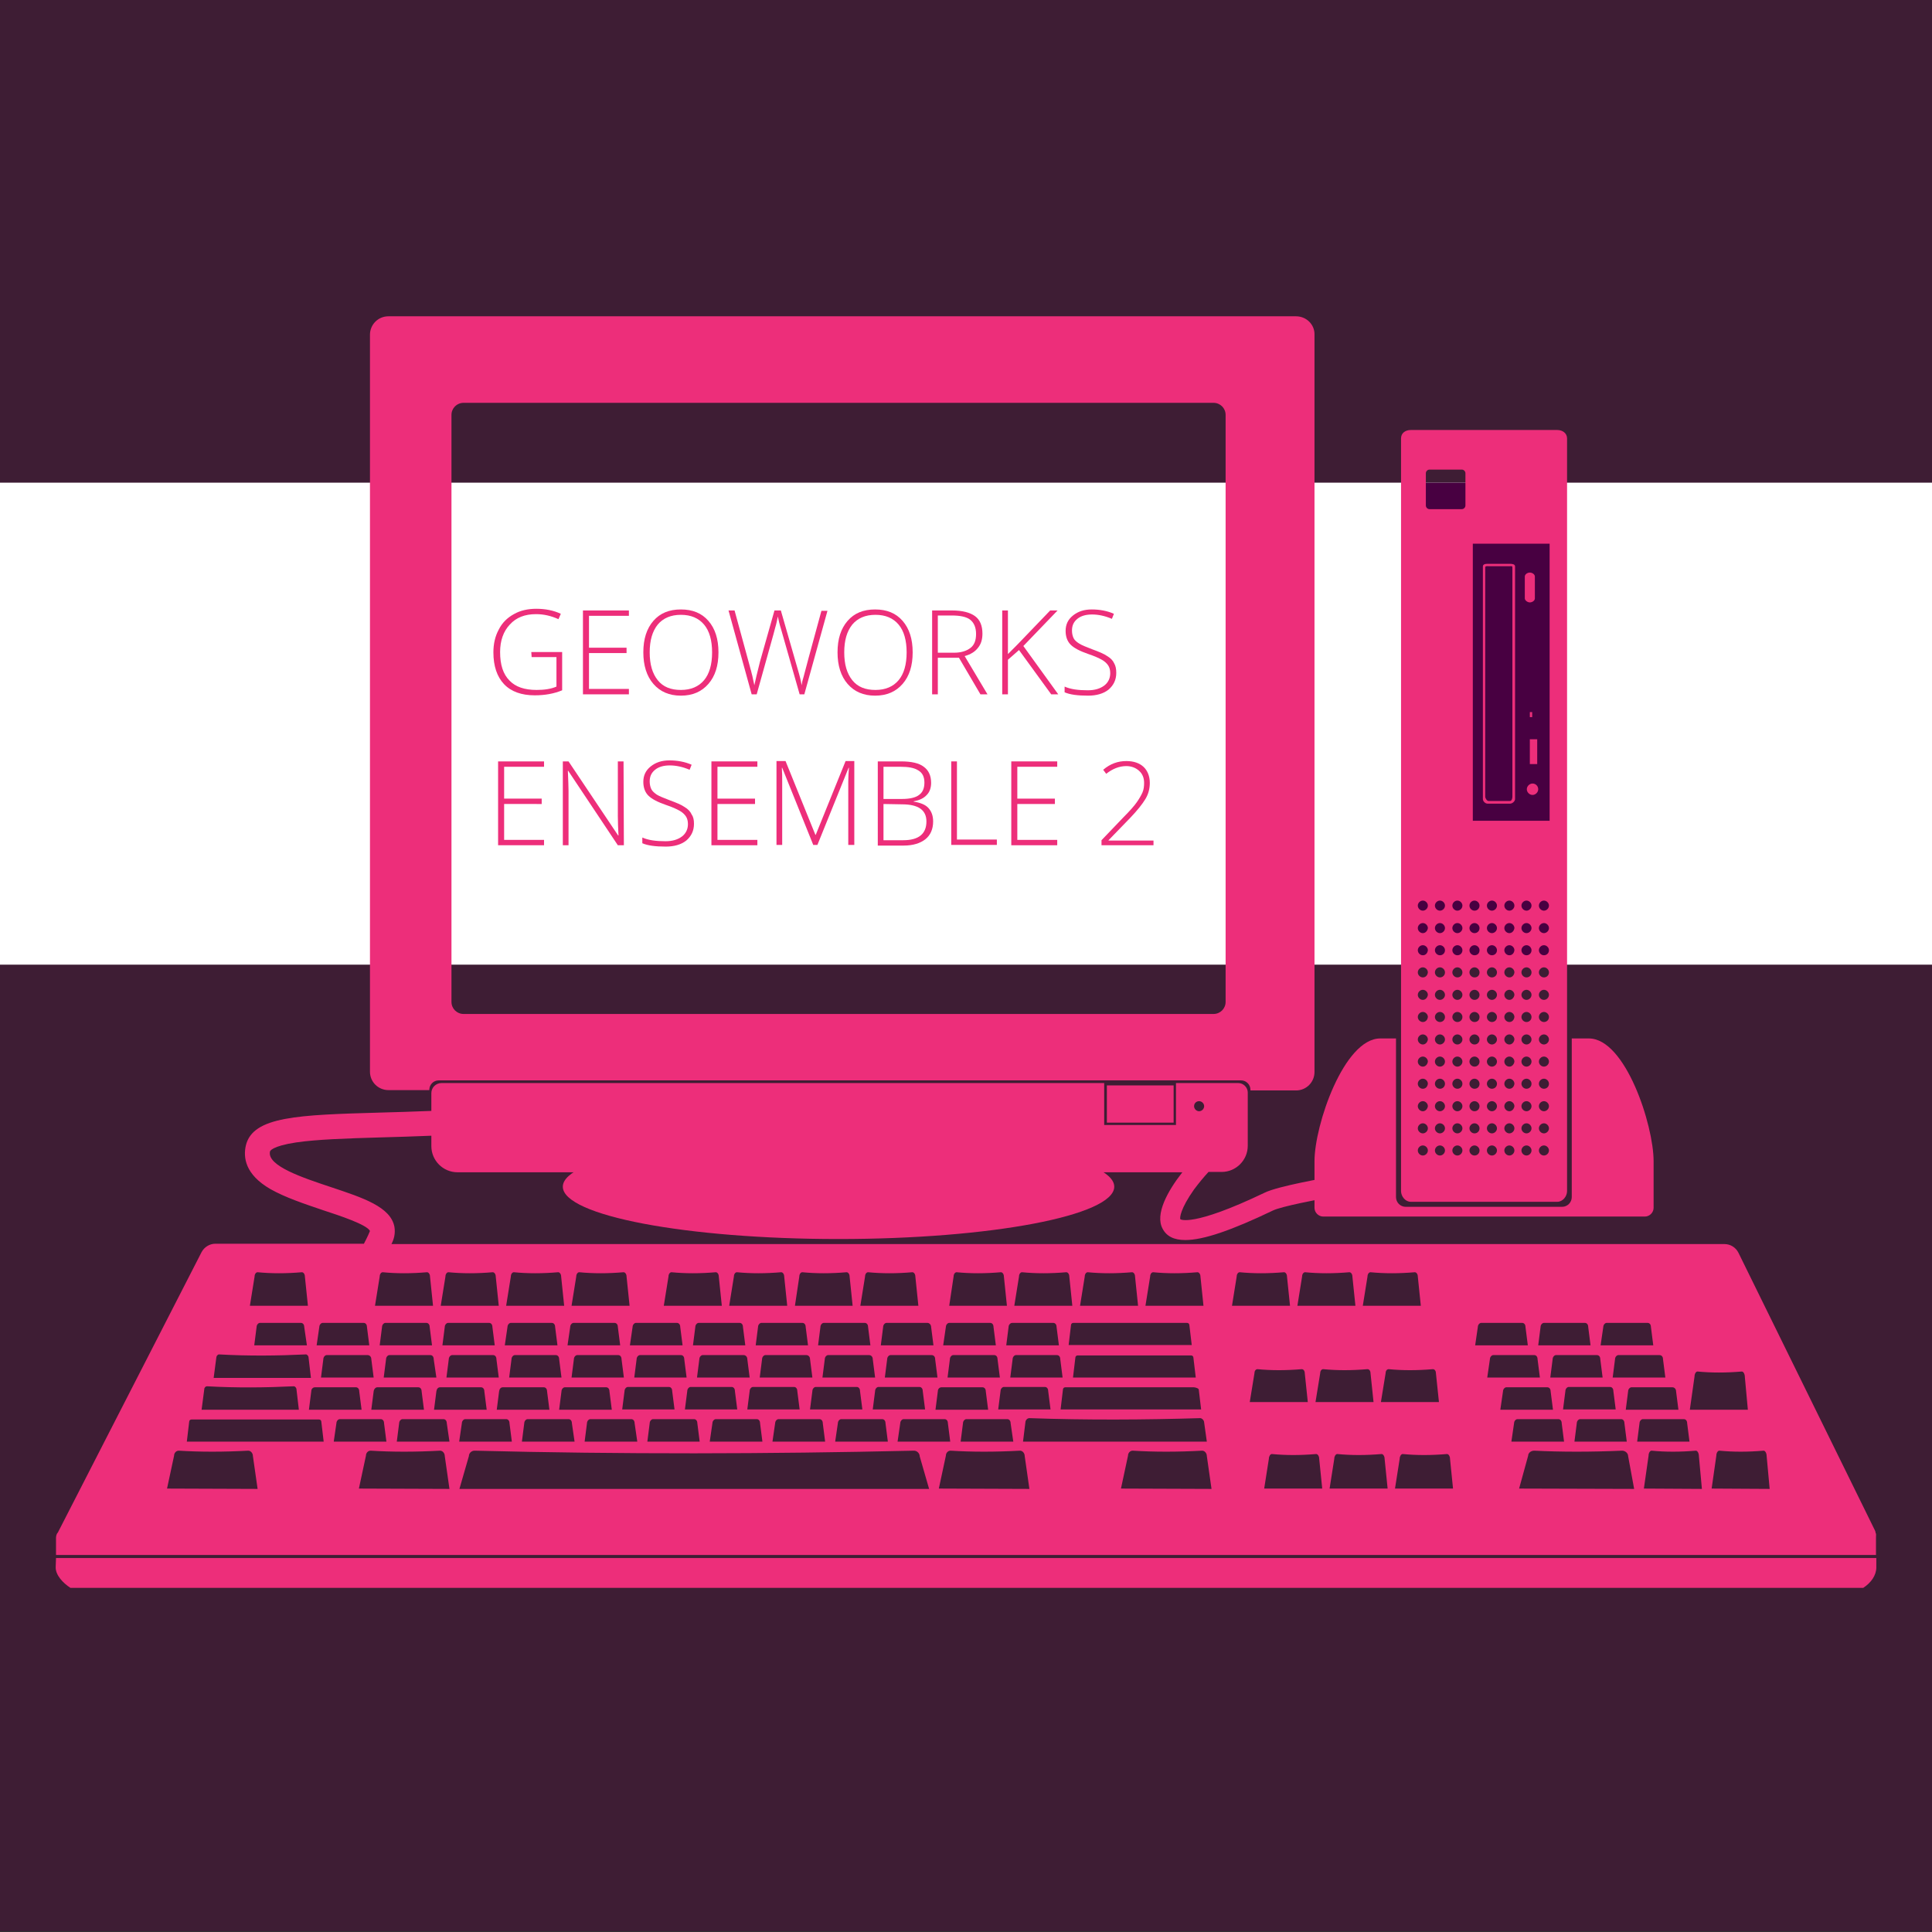 <?xml version="1.0" encoding="utf-8"?>
<!-- Generator: Adobe Illustrator 18.1.0, SVG Export Plug-In . SVG Version: 6.00 Build 0)  -->
<!DOCTYPE svg PUBLIC "-//W3C//DTD SVG 1.1//EN" "http://www.w3.org/Graphics/SVG/1.1/DTD/svg11.dtd">
<svg version="1.1" id="Warstwa_1" xmlns="http://www.w3.org/2000/svg" xmlns:xlink="http://www.w3.org/1999/xlink" x="0px" y="0px"
	 width="576px" height="576px" viewBox="-95 97 576 576" enable-background="new -95 97 576 576" xml:space="preserve">
<rect x="-95" y="97" width="576" height="576" fill="#333333" stroke="none"/>
<rect x="-95" y="97" fill="#3E1D34" width="576" height="575.8"/>
<rect x="-95" y="240.9" fill="#FFFFFF" width="576" height="143.7"/>
<path fill="#ED2E7A" d="M63.4,291.4h9.2v11.4c-2.4,1-5.1,1.5-8.2,1.5c-3.9,0-7-1.1-9.1-3.3c-2.1-2.2-3.2-5.4-3.2-9.5
	c0-2.5,0.5-4.8,1.6-6.8c1-2,2.5-3.5,4.5-4.6c1.9-1.1,4.2-1.6,6.7-1.6c2.7,0,5.2,0.5,7.3,1.5l-0.7,1.6c-2.2-1-4.4-1.5-6.7-1.5
	c-3.3,0-5.9,1-7.8,3.1c-1.9,2-2.9,4.8-2.9,8.2c0,3.8,0.9,6.6,2.8,8.5c1.8,1.9,4.5,2.8,8.1,2.8c2.3,0,4.3-0.3,5.9-1v-8.8h-7.4
	L63.4,291.4L63.4,291.4z"/>
<path fill="#ED2E7A" d="M92.5,304H78.8v-25h13.7v1.6H80.6v9.5h11.2v1.6H80.6v10.7h11.9V304z"/>
<path fill="#ED2E7A" d="M119.2,291.5c0,4-1,7.1-3,9.4s-4.7,3.5-8.2,3.5s-6.2-1.2-8.2-3.5s-3-5.5-3-9.4c0-4,1-7.1,3-9.4
	s4.7-3.4,8.2-3.4s6.2,1.1,8.2,3.4S119.2,287.5,119.2,291.5z M98.7,291.5c0,3.6,0.8,6.3,2.4,8.3s3.9,2.9,6.9,2.9s5.3-1,6.9-2.9
	s2.4-4.7,2.4-8.3c0-3.6-0.8-6.4-2.4-8.3c-1.6-1.9-3.9-2.9-6.9-2.9s-5.3,1-6.9,2.9C99.5,285.2,98.7,287.9,98.7,291.5z"/>
<path fill="#ED2E7A" d="M144.8,304h-1.4l-5.5-19.3c-0.5-1.6-0.8-2.9-1-3.9c-0.2,1-0.4,2.1-0.8,3.4c-0.3,1.3-2.2,7.9-5.5,19.8h-1.5
	l-6.9-25h1.8l4.4,16.1c0.2,0.6,0.3,1.3,0.5,1.8c0.1,0.6,0.3,1.1,0.4,1.6c0.1,0.5,0.2,1,0.3,1.4c0.1,0.5,0.2,0.9,0.3,1.4
	c0.3-1.5,0.9-3.9,1.7-7.1l4.3-15.2h1.9l5,17.4c0.6,2,1,3.6,1.2,4.9c0.1-0.8,0.3-1.7,0.6-2.6c0.2-0.9,2-7.5,5.3-19.6h1.8L144.8,304z"
	/>
<path fill="#ED2E7A" d="M177.1,291.5c0,4-1,7.1-3,9.4s-4.7,3.5-8.2,3.5s-6.2-1.2-8.2-3.5s-3-5.5-3-9.4c0-4,1-7.1,3-9.4
	s4.7-3.4,8.2-3.4s6.2,1.1,8.2,3.4S177.1,287.5,177.1,291.5z M156.7,291.5c0,3.6,0.8,6.3,2.4,8.3c1.6,2,3.9,2.9,6.9,2.9
	s5.3-1,6.9-2.9c1.6-1.9,2.4-4.7,2.4-8.3c0-3.6-0.8-6.4-2.4-8.3c-1.6-1.9-3.9-2.9-6.9-2.9s-5.3,1-6.9,2.9
	C157.5,285.2,156.7,287.9,156.7,291.5z"/>
<path fill="#ED2E7A" d="M184.6,293.1V304h-1.7v-25h5.9c3.1,0,5.4,0.6,6.9,1.7s2.2,2.9,2.2,5.2c0,1.7-0.4,3.1-1.3,4.2
	c-0.9,1.2-2.2,2-4,2.5l6.8,11.4h-2.1l-6.4-10.9L184.6,293.1L184.6,293.1z M184.6,291.6h4.8c2.1,0,3.7-0.5,4.9-1.4s1.7-2.3,1.7-4.2
	c0-1.9-0.6-3.3-1.7-4.2c-1.1-0.9-3-1.3-5.6-1.3h-4.1L184.6,291.6L184.6,291.6z"/>
<path fill="#ED2E7A" d="M220.5,304h-2.1l-9.6-13.2l-3.3,2.9V304h-1.7v-25h1.7v13l2.8-2.8l9.8-10.2h2.2l-10.2,10.6L220.5,304z"/>
<path fill="#ED2E7A" d="M237.8,297.6c0,2.1-0.8,3.7-2.3,5c-1.5,1.2-3.6,1.8-6.1,1.8c-3.1,0-5.4-0.3-7-1v-1.7
	c1.8,0.8,4.1,1.1,6.9,1.1c2.1,0,3.7-0.5,4.9-1.4s1.8-2.2,1.8-3.7c0-0.9-0.2-1.7-0.6-2.3c-0.4-0.6-1-1.2-1.9-1.7s-2.2-1.1-4-1.7
	c-2.6-0.9-4.3-1.8-5.3-2.8s-1.5-2.4-1.5-4.1c0-1.9,0.7-3.4,2.2-4.6s3.3-1.8,5.6-1.8s4.6,0.4,6.6,1.3l-0.6,1.5
	c-2.1-0.9-4.1-1.3-5.9-1.3c-1.8,0-3.3,0.4-4.4,1.3s-1.6,2-1.6,3.5c0,0.9,0.2,1.7,0.5,2.3c0.3,0.6,0.9,1.1,1.7,1.6s2.1,1,3.9,1.7
	c1.9,0.7,3.4,1.3,4.4,2c1,0.6,1.7,1.3,2.1,2.2C237.6,295.5,237.8,296.4,237.8,297.6z"/>
<path fill="#ED2E7A" d="M67.2,349H53.5v-25h13.7v1.6H55.3v9.5h11.2v1.6H55.3v10.7h11.9V349z"/>
<path fill="#ED2E7A" d="M91,349h-1.8l-14.8-22.2h-0.1c0.1,2.6,0.2,4.6,0.2,6V349h-1.7v-25h1.7l14.8,22.1h0.1c-0.1-2.1-0.2-4-0.2-5.8
	V324h1.7L91,349L91,349z"/>
<path fill="#ED2E7A" d="M111.9,342.6c0,2.1-0.8,3.7-2.3,5c-1.5,1.2-3.6,1.8-6.1,1.8c-3.1,0-5.4-0.3-7-1v-1.7
	c1.8,0.8,4.1,1.1,6.9,1.1c2.1,0,3.7-0.5,4.9-1.4c1.2-0.9,1.8-2.2,1.8-3.7c0-0.9-0.2-1.7-0.6-2.3c-0.4-0.6-1-1.2-1.9-1.7
	s-2.2-1.1-4-1.7c-2.6-0.9-4.3-1.8-5.3-2.8s-1.5-2.4-1.5-4.1c0-1.9,0.7-3.4,2.2-4.6s3.3-1.8,5.6-1.8c2.3,0,4.6,0.4,6.6,1.3l-0.6,1.5
	c-2.1-0.9-4.1-1.3-5.9-1.3s-3.3,0.4-4.4,1.3s-1.6,2-1.6,3.5c0,0.9,0.2,1.7,0.5,2.3c0.3,0.6,0.9,1.1,1.6,1.6c0.8,0.5,2.1,1,3.9,1.7
	c1.9,0.7,3.4,1.3,4.4,2c1,0.6,1.7,1.3,2.1,2.2C111.7,340.5,111.9,341.4,111.9,342.6z"/>
<path fill="#ED2E7A" d="M130.8,349h-13.7v-25h13.7v1.6h-11.9v9.5h11.2v1.6h-11.2v10.7h11.9V349z"/>
<path fill="#ED2E7A" d="M147.5,349l-9.3-23.1h-0.1c0.1,1.4,0.1,2.9,0.1,4.3v18.7h-1.7v-25h2.7l8.9,22h0.1l8.9-22h2.6v25h-1.8V330
	c0-1.3,0.1-2.7,0.2-4.1H158l-9.3,23h-1.2V349z"/>
<path fill="#ED2E7A" d="M166.7,324h6.9c3.1,0,5.4,0.5,6.8,1.6c1.4,1,2.2,2.6,2.2,4.8c0,1.4-0.4,2.7-1.3,3.6c-0.9,1-2.2,1.6-3.9,1.9
	v0.1c2,0.3,3.5,0.9,4.4,1.9s1.4,2.3,1.4,4c0,2.3-0.8,4.1-2.3,5.3c-1.5,1.2-3.7,1.9-6.5,1.9h-7.7L166.7,324L166.7,324z M168.4,335.2
	h5.5c2.3,0,4.1-0.4,5.1-1.2c1.1-0.8,1.6-2,1.6-3.7s-0.6-2.9-1.8-3.6c-1.2-0.8-3-1.1-5.4-1.1h-5L168.4,335.2L168.4,335.2z
	 M168.4,336.7v10.8h5.9c4.6,0,6.9-1.9,6.9-5.6c0-3.4-2.4-5.1-7.3-5.1L168.4,336.7L168.4,336.7z"/>
<path fill="#ED2E7A" d="M188.6,349v-25h1.7v23.3h11.9v1.6h-13.6V349z"/>
<path fill="#ED2E7A" d="M220.2,349h-13.7v-25h13.7v1.6h-11.9v9.5h11.2v1.6h-11.2v10.7h11.9V349z"/>
<path fill="#ED2E7A" d="M249,349h-15.6v-1.5l6.6-6.9c1.9-1.9,3.2-3.4,3.9-4.4c0.7-1,1.3-2,1.7-2.9s0.5-1.9,0.5-2.9
	c0-1.5-0.5-2.7-1.5-3.6s-2.3-1.4-3.8-1.4c-2.1,0-4.1,0.8-6,2.3l-0.9-1.2c2.1-1.8,4.4-2.6,6.9-2.6c2.2,0,3.9,0.6,5.1,1.7
	c1.2,1.1,1.9,2.8,1.9,4.8c0,1.7-0.4,3.3-1.3,4.8s-2.4,3.4-4.6,5.7l-6.4,6.6v0.1h13.4v1.4H249z"/>
<rect x="326" y="240.9" fill="#480041" width="44" height="144"/>
<path fill="#ED2E7A" d="M270.4,395.7c0,2-1.6,3.6-3.6,3.6H43.2c-2,0-3.6-1.6-3.6-3.6v-175c0-2,1.6-3.6,3.6-3.6h223.6
	c2,0,3.6,1.6,3.6,3.6L270.4,395.7L270.4,395.7z M291.4,191.3H20.8c-3.1,0-5.5,2.5-5.5,5.5v219.7c0,3.1,2.5,5.5,5.5,5.5H33v-0.1
	c0-1.5,1.2-2.8,2.8-2.8H275c1.5,0,2.8,1.2,2.8,2.8v0.2h13.6c3.1,0,5.5-2.5,5.5-5.5V196.8C297,193.8,294.5,191.3,291.4,191.3"/>
<rect x="235" y="420.6" fill="#ED2E7A" width="19.9" height="11.1"/>
<path fill="#ED2E7A" d="M-78.4,564.3c0,2.3,2.1,4.6,4.4,6.1h534.5c2.3-1.5,3.9-3.7,3.9-6.1v-2.8H-78.3L-78.4,564.3L-78.4,564.3z"/>
<path fill="#ED2E7A" d="M237.2,450.8c0,8.6-36.8,15.6-82.2,15.6s-82.2-7-82.2-15.6s36.8-15.6,82.2-15.6S237.2,442.2,237.2,450.8"/>
<rect x="361.1" y="309.3" fill="#ED2E7A" width="0.7" height="1.5"/>
<rect x="361.1" y="317.4" fill="#ED2E7A" width="2.2" height="7.4"/>
<path fill="#ED2E7A" d="M361.9,330.6c-0.9,0-1.7,0.8-1.7,1.7s0.8,1.7,1.7,1.7s1.7-0.8,1.7-1.7S362.9,330.6,361.9,330.6"/>
<path fill="#ED2E7A" d="M361.1,276.6c0.7,0,1.5-0.5,1.5-1.2v-6.5c0-0.7-0.8-1.2-1.5-1.2c-0.7,0-1.5,0.5-1.5,1.2v6.5
	C359.6,276,360.4,276.6,361.1,276.6"/>
<path fill="#ED2E7A" d="M347.8,266.2c0-0.5,0.5-0.4,1-0.4h6.4c0.5,0,0.7-0.1,0.7,0.4v68.3c0,0.5-0.2,1.3-0.7,1.3h-6.4
	c-0.5,0-1-0.8-1-1.3V266.2z M348.5,336.6h6.7c0.7,0,1.5-0.7,1.5-1.4v-69.3c0-0.7-0.8-0.8-1.5-0.8h-6.7c-0.7,0-1.4,0.1-1.4,0.8v69.3
	C347.1,335.9,347.8,336.6,348.5,336.6"/>
<path fill="#ED2E7A" d="M378.7,406.6h-5.1v47.3c0,1.6-1.3,2.9-2.9,2.9h-46.6c-1.6,0-2.9-1.3-2.9-2.9v-47.3h-4.7
	c-10.8,0-19.6,25.8-19.6,36.6v13.9c0,1.4,1.2,2.6,2.6,2.6h95.9c1.4,0,2.6-1.2,2.6-2.6v-13.9C398,432.4,389.6,406.6,378.7,406.6"/>
<path fill="#ED2E7A" d="M367,341.7h-22.9v-82.6H367V341.7z M365.3,368.5c-0.8,0-1.5-0.7-1.5-1.5s0.7-1.5,1.5-1.5
	c0.8,0,1.5,0.7,1.5,1.5S366.1,368.5,365.3,368.5 M365.3,375.2c-0.8,0-1.5-0.7-1.5-1.5s0.7-1.5,1.5-1.5c0.8,0,1.5,0.7,1.5,1.5
	C366.8,374.5,366.1,375.2,365.3,375.2 M365.3,381.8c-0.8,0-1.5-0.7-1.5-1.5s0.7-1.5,1.5-1.5c0.8,0,1.5,0.7,1.5,1.5
	C366.8,381.2,366.1,381.8,365.3,381.8 M365.3,388.4c-0.8,0-1.5-0.7-1.5-1.5s0.7-1.5,1.5-1.5c0.8,0,1.5,0.7,1.5,1.5
	C366.8,387.8,366.1,388.4,365.3,388.4 M365.3,395.1c-0.8,0-1.5-0.7-1.5-1.5s0.7-1.5,1.5-1.5c0.8,0,1.5,0.7,1.5,1.5
	S366.1,395.1,365.3,395.1 M365.3,401.7c-0.8,0-1.5-0.7-1.5-1.5s0.7-1.5,1.5-1.5c0.8,0,1.5,0.7,1.5,1.5
	C366.8,401.1,366.1,401.7,365.3,401.7 M365.3,408.4c-0.8,0-1.5-0.7-1.5-1.5s0.7-1.5,1.5-1.5c0.8,0,1.5,0.7,1.5,1.5
	S366.1,408.4,365.3,408.4 M365.3,415c-0.8,0-1.5-0.7-1.5-1.5s0.7-1.5,1.5-1.5c0.8,0,1.5,0.7,1.5,1.5S366.1,415,365.3,415
	 M365.3,421.6c-0.8,0-1.5-0.7-1.5-1.5s0.7-1.5,1.5-1.5c0.8,0,1.5,0.7,1.5,1.5C366.8,421,366.1,421.6,365.3,421.6 M365.3,428.3
	c-0.8,0-1.5-0.7-1.5-1.5s0.7-1.5,1.5-1.5c0.8,0,1.5,0.7,1.5,1.5C366.8,427.6,366.1,428.3,365.3,428.3 M365.3,434.9
	c-0.8,0-1.5-0.7-1.5-1.5s0.7-1.5,1.5-1.5c0.8,0,1.5,0.7,1.5,1.5S366.1,434.9,365.3,434.9 M365.3,441.5c-0.8,0-1.5-0.7-1.5-1.5
	s0.7-1.5,1.5-1.5c0.8,0,1.5,0.7,1.5,1.5S366.1,441.5,365.3,441.5 M360.1,368.5c-0.8,0-1.5-0.7-1.5-1.5s0.7-1.5,1.5-1.5
	c0.8,0,1.5,0.7,1.5,1.5S360.9,368.5,360.1,368.5 M360.1,375.2c-0.8,0-1.5-0.7-1.5-1.5s0.7-1.5,1.5-1.5c0.8,0,1.5,0.7,1.5,1.5
	C361.6,374.5,360.9,375.2,360.1,375.2 M360.1,381.8c-0.8,0-1.5-0.7-1.5-1.5s0.7-1.5,1.5-1.5c0.8,0,1.5,0.7,1.5,1.5
	C361.6,381.2,360.9,381.8,360.1,381.8 M360.1,388.4c-0.8,0-1.5-0.7-1.5-1.5s0.7-1.5,1.5-1.5c0.8,0,1.5,0.7,1.5,1.5
	C361.6,387.8,360.9,388.4,360.1,388.4 M360.1,395.1c-0.8,0-1.5-0.7-1.5-1.5s0.7-1.5,1.5-1.5c0.8,0,1.5,0.7,1.5,1.5
	S360.9,395.1,360.1,395.1 M360.1,401.7c-0.8,0-1.5-0.7-1.5-1.5s0.7-1.5,1.5-1.5c0.8,0,1.5,0.7,1.5,1.5
	C361.6,401.1,360.9,401.7,360.1,401.7 M360.1,408.4c-0.8,0-1.5-0.7-1.5-1.5s0.7-1.5,1.5-1.5c0.8,0,1.5,0.7,1.5,1.5
	S360.9,408.4,360.1,408.4 M360.1,415c-0.8,0-1.5-0.7-1.5-1.5s0.7-1.5,1.5-1.5c0.8,0,1.5,0.7,1.5,1.5S360.9,415,360.1,415
	 M360.1,421.6c-0.8,0-1.5-0.7-1.5-1.5s0.7-1.5,1.5-1.5c0.8,0,1.5,0.7,1.5,1.5C361.6,421,360.9,421.6,360.1,421.6 M360.1,428.3
	c-0.8,0-1.5-0.7-1.5-1.5s0.7-1.5,1.5-1.5c0.8,0,1.5,0.7,1.5,1.5C361.6,427.6,360.9,428.3,360.1,428.3 M360.1,434.9
	c-0.8,0-1.5-0.7-1.5-1.5s0.7-1.5,1.5-1.5c0.8,0,1.5,0.7,1.5,1.5S360.9,434.9,360.1,434.9 M360.1,441.5c-0.8,0-1.5-0.7-1.5-1.5
	s0.7-1.5,1.5-1.5c0.8,0,1.5,0.7,1.5,1.5S360.9,441.5,360.1,441.5 M355,368.5c-0.8,0-1.5-0.7-1.5-1.5s0.7-1.5,1.5-1.5
	s1.5,0.7,1.5,1.5S355.8,368.5,355,368.5 M355,375.2c-0.8,0-1.5-0.7-1.5-1.5s0.7-1.5,1.5-1.5s1.5,0.7,1.5,1.5
	C356.4,374.5,355.8,375.2,355,375.2 M355,381.8c-0.8,0-1.5-0.7-1.5-1.5s0.7-1.5,1.5-1.5s1.5,0.7,1.5,1.5
	C356.4,381.2,355.8,381.8,355,381.8 M355,388.4c-0.8,0-1.5-0.7-1.5-1.5s0.7-1.5,1.5-1.5s1.5,0.7,1.5,1.5
	C356.4,387.8,355.8,388.4,355,388.4 M355,395.1c-0.8,0-1.5-0.7-1.5-1.5s0.7-1.5,1.5-1.5s1.5,0.7,1.5,1.5
	C356.4,394.4,355.8,395.1,355,395.1 M355,401.7c-0.8,0-1.5-0.7-1.5-1.5s0.7-1.5,1.5-1.5s1.5,0.7,1.5,1.5
	C356.4,401.1,355.8,401.7,355,401.7 M355,408.4c-0.8,0-1.5-0.7-1.5-1.5s0.7-1.5,1.5-1.5s1.5,0.7,1.5,1.5
	C356.4,407.7,355.8,408.4,355,408.4 M355,415c-0.8,0-1.5-0.7-1.5-1.5s0.7-1.5,1.5-1.5s1.5,0.7,1.5,1.5
	C356.4,414.3,355.8,415,355,415 M355,421.6c-0.8,0-1.5-0.7-1.5-1.5s0.7-1.5,1.5-1.5s1.5,0.7,1.5,1.5
	C356.4,421,355.8,421.6,355,421.6 M355,428.3c-0.8,0-1.5-0.7-1.5-1.5s0.7-1.5,1.5-1.5s1.5,0.7,1.5,1.5
	C356.4,427.6,355.8,428.3,355,428.3 M355,434.9c-0.8,0-1.5-0.7-1.5-1.5s0.7-1.5,1.5-1.5s1.5,0.7,1.5,1.5S355.8,434.9,355,434.9
	 M355,441.5c-0.8,0-1.5-0.7-1.5-1.5s0.7-1.5,1.5-1.5s1.5,0.7,1.5,1.5S355.8,441.5,355,441.5 M349.8,368.5c-0.8,0-1.5-0.7-1.5-1.5
	s0.7-1.5,1.5-1.5c0.8,0,1.5,0.7,1.5,1.5S350.6,368.5,349.8,368.5 M349.8,375.2c-0.8,0-1.5-0.7-1.5-1.5s0.7-1.5,1.5-1.5
	c0.8,0,1.5,0.7,1.5,1.5C351.3,374.5,350.6,375.2,349.8,375.2 M349.8,381.8c-0.8,0-1.5-0.7-1.5-1.5s0.7-1.5,1.5-1.5
	c0.8,0,1.5,0.7,1.5,1.5C351.3,381.2,350.6,381.8,349.8,381.8 M349.8,388.4c-0.8,0-1.5-0.7-1.5-1.5s0.7-1.5,1.5-1.5
	c0.8,0,1.5,0.7,1.5,1.5C351.3,387.8,350.6,388.4,349.8,388.4 M349.8,395.1c-0.8,0-1.5-0.7-1.5-1.5s0.7-1.5,1.5-1.5
	c0.8,0,1.5,0.7,1.5,1.5S350.6,395.1,349.8,395.1 M349.8,401.7c-0.8,0-1.5-0.7-1.5-1.5s0.7-1.5,1.5-1.5c0.8,0,1.5,0.7,1.5,1.5
	C351.3,401.1,350.6,401.7,349.8,401.7 M349.8,408.4c-0.8,0-1.5-0.7-1.5-1.5s0.7-1.5,1.5-1.5c0.8,0,1.5,0.7,1.5,1.5
	S350.6,408.4,349.8,408.4 M349.8,415c-0.8,0-1.5-0.7-1.5-1.5s0.7-1.5,1.5-1.5c0.8,0,1.5,0.7,1.5,1.5S350.6,415,349.8,415
	 M349.8,421.6c-0.8,0-1.5-0.7-1.5-1.5s0.7-1.5,1.5-1.5c0.8,0,1.5,0.7,1.5,1.5C351.3,421,350.6,421.6,349.8,421.6 M349.8,428.3
	c-0.8,0-1.5-0.7-1.5-1.5s0.7-1.5,1.5-1.5c0.8,0,1.5,0.7,1.5,1.5C351.3,427.6,350.6,428.3,349.8,428.3 M349.8,434.9
	c-0.8,0-1.5-0.7-1.5-1.5s0.7-1.5,1.5-1.5c0.8,0,1.5,0.7,1.5,1.5S350.6,434.9,349.8,434.9 M349.8,441.5c-0.8,0-1.5-0.7-1.5-1.5
	s0.7-1.5,1.5-1.5c0.8,0,1.5,0.7,1.5,1.5S350.6,441.5,349.8,441.5 M344.6,368.5c-0.8,0-1.5-0.7-1.5-1.5s0.7-1.5,1.5-1.5
	c0.8,0,1.5,0.7,1.5,1.5S345.5,368.5,344.6,368.5 M344.6,375.2c-0.8,0-1.5-0.7-1.5-1.5s0.7-1.5,1.5-1.5c0.8,0,1.5,0.7,1.5,1.5
	C346.1,374.5,345.5,375.2,344.6,375.2 M344.6,381.8c-0.8,0-1.5-0.7-1.5-1.5s0.7-1.5,1.5-1.5c0.8,0,1.5,0.7,1.5,1.5
	C346.1,381.2,345.5,381.8,344.6,381.8 M344.6,388.4c-0.8,0-1.5-0.7-1.5-1.5s0.7-1.5,1.5-1.5c0.8,0,1.5,0.7,1.5,1.5
	C346.1,387.8,345.5,388.4,344.6,388.4 M344.6,395.1c-0.8,0-1.5-0.7-1.5-1.5s0.7-1.5,1.5-1.5c0.8,0,1.5,0.7,1.5,1.5
	S345.5,395.1,344.6,395.1 M344.6,401.7c-0.8,0-1.5-0.7-1.5-1.5s0.7-1.5,1.5-1.5c0.8,0,1.5,0.7,1.5,1.5
	C346.1,401.1,345.5,401.7,344.6,401.7 M344.6,408.4c-0.8,0-1.5-0.7-1.5-1.5s0.7-1.5,1.5-1.5c0.8,0,1.5,0.7,1.5,1.5
	S345.5,408.4,344.6,408.4 M344.6,415c-0.8,0-1.5-0.7-1.5-1.5s0.7-1.5,1.5-1.5c0.8,0,1.5,0.7,1.5,1.5S345.5,415,344.6,415
	 M344.6,421.6c-0.8,0-1.5-0.7-1.5-1.5s0.7-1.5,1.5-1.5c0.8,0,1.5,0.7,1.5,1.5C346.1,421,345.5,421.6,344.6,421.6 M344.6,428.3
	c-0.8,0-1.5-0.7-1.5-1.5s0.7-1.5,1.5-1.5c0.8,0,1.5,0.7,1.5,1.5C346.1,427.6,345.5,428.3,344.6,428.3 M344.6,434.9
	c-0.8,0-1.5-0.7-1.5-1.5s0.7-1.5,1.5-1.5c0.8,0,1.5,0.7,1.5,1.5S345.5,434.9,344.6,434.9 M344.6,441.5c-0.8,0-1.5-0.7-1.5-1.5
	s0.7-1.5,1.5-1.5c0.8,0,1.5,0.7,1.5,1.5S345.5,441.5,344.6,441.5 M341.9,247.7c0,0.6-0.5,1.1-1.1,1.1h-9.6c-0.6,0-1.1-0.5-1.1-1.1
	v-9.6c0-0.6,0.5-1.1,1.1-1.1h9.6c0.6,0,1.1,0.5,1.1,1.1C341.9,238.1,341.9,247.7,341.9,247.7z M339.5,368.5c-0.8,0-1.5-0.7-1.5-1.5
	s0.7-1.5,1.5-1.5s1.5,0.7,1.5,1.5S340.3,368.5,339.5,368.5 M339.5,375.2c-0.8,0-1.5-0.7-1.5-1.5s0.7-1.5,1.5-1.5s1.5,0.7,1.5,1.5
	C341,374.5,340.3,375.2,339.5,375.2 M339.5,381.8c-0.8,0-1.5-0.7-1.5-1.5s0.7-1.5,1.5-1.5s1.5,0.7,1.5,1.5
	C341,381.2,340.3,381.8,339.5,381.8 M339.5,388.4c-0.8,0-1.5-0.7-1.5-1.5s0.7-1.5,1.5-1.5s1.5,0.7,1.5,1.5
	C341,387.8,340.3,388.4,339.5,388.4 M339.5,395.1c-0.8,0-1.5-0.7-1.5-1.5s0.7-1.5,1.5-1.5s1.5,0.7,1.5,1.5S340.3,395.1,339.5,395.1
	 M339.5,401.7c-0.8,0-1.5-0.7-1.5-1.5s0.7-1.5,1.5-1.5s1.5,0.7,1.5,1.5C341,401.1,340.3,401.7,339.5,401.7 M339.5,408.4
	c-0.8,0-1.5-0.7-1.5-1.5s0.7-1.5,1.5-1.5s1.5,0.7,1.5,1.5S340.3,408.4,339.5,408.4 M339.5,415c-0.8,0-1.5-0.7-1.5-1.5
	s0.7-1.5,1.5-1.5s1.5,0.7,1.5,1.5S340.3,415,339.5,415 M339.5,421.6c-0.8,0-1.5-0.7-1.5-1.5s0.7-1.5,1.5-1.5s1.5,0.7,1.5,1.5
	C341,421,340.3,421.6,339.5,421.6 M339.5,428.3c-0.8,0-1.5-0.7-1.5-1.5s0.7-1.5,1.5-1.5s1.5,0.7,1.5,1.5
	C341,427.6,340.3,428.3,339.5,428.3 M339.5,434.9c-0.8,0-1.5-0.7-1.5-1.5s0.7-1.5,1.5-1.5s1.5,0.7,1.5,1.5S340.3,434.9,339.5,434.9
	 M339.5,441.5c-0.8,0-1.5-0.7-1.5-1.5s0.7-1.5,1.5-1.5s1.5,0.7,1.5,1.5S340.3,441.5,339.5,441.5 M334.3,368.5
	c-0.8,0-1.5-0.7-1.5-1.5s0.7-1.5,1.5-1.5c0.8,0,1.5,0.7,1.5,1.5S335.1,368.5,334.3,368.5 M334.3,375.2c-0.8,0-1.5-0.7-1.5-1.5
	s0.7-1.5,1.5-1.5c0.8,0,1.5,0.7,1.5,1.5C335.8,374.5,335.1,375.2,334.3,375.2 M334.3,381.8c-0.8,0-1.5-0.7-1.5-1.5s0.7-1.5,1.5-1.5
	c0.8,0,1.5,0.7,1.5,1.5C335.8,381.2,335.1,381.8,334.3,381.8 M334.3,388.4c-0.8,0-1.5-0.7-1.5-1.5s0.7-1.5,1.5-1.5
	c0.8,0,1.5,0.7,1.5,1.5C335.8,387.8,335.1,388.4,334.3,388.4 M334.3,395.1c-0.8,0-1.5-0.7-1.5-1.5s0.7-1.5,1.5-1.5
	c0.8,0,1.5,0.7,1.5,1.5S335.1,395.1,334.3,395.1 M334.3,401.7c-0.8,0-1.5-0.7-1.5-1.5s0.7-1.5,1.5-1.5c0.8,0,1.5,0.7,1.5,1.5
	C335.8,401.1,335.1,401.7,334.3,401.7 M334.3,408.4c-0.8,0-1.5-0.7-1.5-1.5s0.7-1.5,1.5-1.5c0.8,0,1.5,0.7,1.5,1.5
	S335.1,408.4,334.3,408.4 M334.3,415c-0.8,0-1.5-0.7-1.5-1.5s0.7-1.5,1.5-1.5c0.8,0,1.5,0.7,1.5,1.5S335.1,415,334.3,415
	 M334.3,421.6c-0.8,0-1.5-0.7-1.5-1.5s0.7-1.5,1.5-1.5c0.8,0,1.5,0.7,1.5,1.5C335.8,421,335.1,421.6,334.3,421.6 M334.3,428.3
	c-0.8,0-1.5-0.7-1.5-1.5s0.7-1.5,1.5-1.5c0.8,0,1.5,0.7,1.5,1.5C335.8,427.6,335.1,428.3,334.3,428.3 M334.3,434.9
	c-0.8,0-1.5-0.7-1.5-1.5s0.7-1.5,1.5-1.5c0.8,0,1.5,0.7,1.5,1.5S335.1,434.9,334.3,434.9 M334.3,441.5c-0.8,0-1.5-0.7-1.5-1.5
	s0.7-1.5,1.5-1.5c0.8,0,1.5,0.7,1.5,1.5S335.1,441.5,334.3,441.5 M329.2,368.5c-0.8,0-1.5-0.7-1.5-1.5s0.7-1.5,1.5-1.5
	c0.8,0,1.5,0.7,1.5,1.5S330,368.5,329.2,368.5 M329.2,375.2c-0.8,0-1.5-0.7-1.5-1.5s0.7-1.5,1.5-1.5c0.8,0,1.5,0.7,1.5,1.5
	C330.6,374.5,330,375.2,329.2,375.2 M329.2,381.8c-0.8,0-1.5-0.7-1.5-1.5s0.7-1.5,1.5-1.5c0.8,0,1.5,0.7,1.5,1.5
	C330.6,381.2,330,381.8,329.2,381.8 M329.2,388.4c-0.8,0-1.5-0.7-1.5-1.5s0.7-1.5,1.5-1.5c0.8,0,1.5,0.7,1.5,1.5
	C330.6,387.8,330,388.4,329.2,388.4 M329.2,395.1c-0.8,0-1.5-0.7-1.5-1.5s0.7-1.5,1.5-1.5c0.8,0,1.5,0.7,1.5,1.5
	C330.6,394.4,330,395.1,329.2,395.1 M329.2,401.7c-0.8,0-1.5-0.7-1.5-1.5s0.7-1.5,1.5-1.5c0.8,0,1.5,0.7,1.5,1.5
	C330.6,401.1,330,401.7,329.2,401.7 M329.2,408.4c-0.8,0-1.5-0.7-1.5-1.5s0.7-1.5,1.5-1.5c0.8,0,1.5,0.7,1.5,1.5
	C330.6,407.7,330,408.4,329.2,408.4 M329.2,415c-0.8,0-1.5-0.7-1.5-1.5s0.7-1.5,1.5-1.5c0.8,0,1.5,0.7,1.5,1.5
	C330.6,414.3,330,415,329.2,415 M329.2,421.6c-0.8,0-1.5-0.7-1.5-1.5s0.7-1.5,1.5-1.5c0.8,0,1.5,0.7,1.5,1.5
	C330.6,421,330,421.6,329.2,421.6 M329.2,428.3c-0.8,0-1.5-0.7-1.5-1.5s0.7-1.5,1.5-1.5c0.8,0,1.5,0.7,1.5,1.5
	C330.6,427.6,330,428.3,329.2,428.3 M329.2,434.9c-0.8,0-1.5-0.7-1.5-1.5s0.7-1.5,1.5-1.5c0.8,0,1.5,0.7,1.5,1.5
	S330,434.9,329.2,434.9 M329.2,441.5c-0.8,0-1.5-0.7-1.5-1.5s0.7-1.5,1.5-1.5c0.8,0,1.5,0.7,1.5,1.5S330,441.5,329.2,441.5
	 M369.3,225.2h-43.7c-1.6,0-2.9,0.9-2.9,2.5v177.1v47.3c0,1.6,1.3,3.2,2.9,3.2h43.7c1.6,0,2.9-1.6,2.9-3.2v-47.3V227.7
	C372.2,226.2,370.9,225.2,369.3,225.2"/>
<path fill="#ED2E7A" d="M415.3,540.8l1.4-9.8c0-0.8,0.4-1.5,0.9-1.5c4.1,0.4,8.5,0.4,13.2,0c0.5,0,0.9,0.8,0.9,1.6l0.9,9.8
	L415.3,540.8L415.3,540.8z M395.1,540.8l1.4-9.8c0-0.8,0.4-1.5,0.9-1.5c4.1,0.4,8.5,0.4,13.2,0c0.5,0,0.9,0.8,0.9,1.6l0.9,9.8
	L395.1,540.8L395.1,540.8z M393.8,521.3c0-0.6,0.5-1.2,1-1.2H407c0.6,0,1,0.5,1,1.2l0.7,5.5h-15.6L393.8,521.3z M357.9,540.8
	l2.7-9.8c0-0.8,0.8-1.5,1.8-1.5c8.1,0.4,16.9,0.4,26.2,0c1,0,1.8,0.8,1.8,1.6l1.8,9.8L357.9,540.8L357.9,540.8z M356.4,521.3
	c0-0.6,0.5-1.2,1-1.2h12.2c0.6,0,1,0.5,1,1.2l0.7,5.5h-15.7L356.4,521.3z M353.1,511.8c0-0.6,0.5-1.2,1-1.2h12.2c0.6,0,1,0.5,1,1.2
	l0.7,5.5h-15.7L353.1,511.8z M349.2,502.2c0-0.6,0.5-1.2,1-1.2h12.2c0.6,0,1,0.5,1,1.2l0.7,5.5h-15.7L349.2,502.2z M345.6,492.6
	c0-0.6,0.5-1.2,1-1.2h12.2c0.6,0,1,0.5,1,1.2l0.7,5.5h-15.7L345.6,492.6z M320.9,540.8l1.4-8.9c0-0.7,0.4-1.4,0.9-1.4
	c4.1,0.4,8.5,0.4,13.2,0c0.5,0,0.9,0.7,0.9,1.4l0.9,8.9H320.9z M301.4,540.8l1.4-8.9c0-0.7,0.4-1.4,0.9-1.4c4.1,0.4,8.5,0.4,13.2,0
	c0.5,0,0.9,0.7,0.9,1.4l0.9,8.9H301.4z M281.9,540.8l1.4-8.9c0-0.7,0.4-1.4,0.9-1.4c4.1,0.4,8.5,0.4,13.2,0c0.5,0,0.9,0.7,0.9,1.4
	l0.9,8.9H281.9z M279,506.4c0-0.7,0.4-1.2,0.9-1.2c4.1,0.4,8.5,0.4,13.2,0c0.5,0,0.9,0.5,0.9,1.2l0.9,8.6h-17.3L279,506.4z
	 M273.7,477.6c0-0.7,0.4-1.3,0.9-1.3c4.1,0.4,8.5,0.4,13.2,0c0.5,0,0.9,0.6,0.9,1.3l0.9,8.7h-17.3L273.7,477.6z M239.2,540.8
	l2.1-9.8c0-0.8,0.6-1.5,1.4-1.5c6.4,0.4,13.3,0.4,20.7,0c0.8,0,1.4,0.8,1.4,1.6l1.4,9.8L239.2,540.8L239.2,540.8z M184.9,540.8
	l2.1-9.8c0-0.8,0.6-1.5,1.4-1.5c6.4,0.4,13.3,0.4,20.7,0c0.8,0,1.4,0.8,1.4,1.6l1.4,9.8L184.9,540.8L184.9,540.8z M42,540.8l2.8-9.7
	c0-0.8,0.7-1.6,1.7-1.6c43.7,1.1,87.3,1,131,0c0.9,0,1.7,0.8,1.7,1.7l2.8,9.7H42V540.8z M42.7,521.3c0-0.6,0.5-1.2,1-1.2h12.2
	c0.6,0,1,0.5,1,1.2l0.7,5.5H41.9L42.7,521.3z M12,540.8l2.1-9.8c0-0.8,0.6-1.5,1.4-1.5c6.4,0.4,13.3,0.4,20.7,0
	c0.8,0,1.4,0.8,1.4,1.6l1.4,9.8L12,540.8L12,540.8z M5.3,521.3c0-0.6,0.5-1.2,1-1.2h12.2c0.6,0,1,0.5,1,1.2l0.7,5.5H4.5L5.3,521.3z
	 M-39.3,526.8l0.7-5.9c0-0.4,0.3-0.7,0.7-0.7h38c0.4,0,0.7,0.3,0.7,0.7l0.7,5.9H-39.3z M-45.2,540.8l2.1-9.8c0-0.8,0.6-1.5,1.4-1.5
	c6.4,0.4,13.3,0.4,20.7,0c0.8,0,1.4,0.8,1.4,1.6l1.4,9.8L-45.2,540.8L-45.2,540.8z M-34.1,511.2c0-0.5,0.4-0.9,0.8-0.9
	c8.9,0.5,17.5,0.4,25.9,0c0.4,0,0.8,0.5,0.8,1l0.7,6h-29L-34.1,511.2z M-30.5,501.7c0-0.4,0.4-0.9,0.8-0.9c8.9,0.5,17.5,0.4,25.9,0
	c0.4,0,0.8,0.5,0.8,1l0.7,6h-29L-30.5,501.7z M-3.5,498.1h-15.7l0.7-5.5c0-0.6,0.5-1.2,1-1.2h12.2c0.6,0,1,0.5,1,1.2L-3.5,498.1z
	 M-19.1,477.6c0-0.7,0.4-1.3,0.9-1.3c4.1,0.4,8.5,0.4,13.2,0c0.5,0,0.9,0.6,0.9,1.3l0.9,8.7h-17.3L-19.1,477.6z M-1.1,510.6h12.2
	c0.6,0,1,0.5,1,1.2l0.7,5.5H-2.9l0.7-5.5C-2.2,511.1-1.7,510.6-1.1,510.6 M0.2,492.6c0-0.6,0.5-1.2,1-1.2h12.2c0.6,0,1,0.5,1,1.2
	l0.7,5.5H-0.6L0.2,492.6z M15.7,502.2l0.7,5.5H0.7l0.7-5.5c0-0.6,0.5-1.2,1-1.2h12.2C15.2,501,15.7,501.5,15.7,502.2 M17.5,510.6
	h12.2c0.6,0,1,0.5,1,1.2l0.7,5.5H15.7l0.7-5.5C16.5,511.1,17,510.6,17.5,510.6 M18.2,477.6c0-0.7,0.4-1.3,0.9-1.3
	c4.1,0.4,8.5,0.4,13.2,0c0.5,0,0.9,0.6,0.9,1.3l0.9,8.7H16.8L18.2,477.6z M18.2,498.1l0.7-5.5c0-0.6,0.5-1.2,1-1.2h12.2
	c0.6,0,1,0.5,1,1.2l0.7,5.5H18.2z M35.1,507.7H19.4l0.7-5.5c0-0.6,0.5-1.2,1-1.2h12.2c0.6,0,1,0.5,1,1.2L35.1,507.7z M39,526.8H23.3
	l0.7-5.5c0-0.6,0.5-1.2,1-1.2h12.2c0.6,0,1,0.5,1,1.2L39,526.8z M36.2,510.6h12.2c0.6,0,1,0.5,1,1.2l0.7,5.5H34.4l0.7-5.5
	C35.2,511.1,35.6,510.6,36.2,510.6 M37.8,477.6c0-0.7,0.4-1.3,0.9-1.3c4.1,0.4,8.5,0.4,13.2,0c0.5,0,0.9,0.6,0.9,1.3l0.9,8.7H36.4
	L37.8,477.6z M36.9,498.1l0.7-5.5c0-0.6,0.5-1.2,1-1.2h12.2c0.6,0,1,0.5,1,1.2l0.7,5.5H36.9z M38.1,507.7l0.7-5.5
	c0-0.6,0.5-1.2,1-1.2H52c0.6,0,1,0.5,1,1.2l0.7,5.5H38.1z M54.9,510.6h12.2c0.6,0,1,0.5,1,1.2l0.7,5.5H53.1l0.7-5.5
	C53.9,511.1,54.3,510.6,54.9,510.6 M56.3,492.6c0-0.6,0.5-1.2,1-1.2h12.2c0.6,0,1,0.5,1,1.2l0.7,5.5H55.5L56.3,492.6z M57.3,477.6
	c0-0.7,0.4-1.3,0.9-1.3c4.1,0.4,8.5,0.4,13.2,0c0.5,0,0.9,0.6,0.9,1.3l0.9,8.7H55.9L57.3,477.6z M56.8,507.7l0.7-5.5
	c0-0.6,0.5-1.2,1-1.2h12.2c0.6,0,1,0.5,1,1.2l0.7,5.5H56.8z M76.3,526.8H60.6l0.7-5.5c0-0.6,0.5-1.2,1-1.2h12.2c0.6,0,1,0.5,1,1.2
	L76.3,526.8z M85.7,510.6c0.6,0,1,0.5,1,1.2l0.7,5.5H71.7l0.7-5.5c0-0.6,0.5-1.2,1-1.2H85.7z M75,492.6c0-0.6,0.5-1.2,1-1.2h12.2
	c0.6,0,1,0.5,1,1.2l0.7,5.5H74.2L75,492.6z M76.8,477.6c0-0.7,0.4-1.3,0.9-1.3c4.1,0.4,8.5,0.4,13.2,0c0.5,0,0.9,0.6,0.9,1.3
	l0.9,8.7H75.4L76.8,477.6z M93.6,492.6c0-0.6,0.5-1.2,1-1.2h12.2c0.6,0,1,0.5,1,1.2l0.7,5.5H92.8L93.6,492.6z M104.3,477.6
	c0-0.7,0.4-1.3,0.9-1.3c4.1,0.4,8.5,0.4,13.2,0c0.5,0,0.9,0.6,0.9,1.3l0.9,8.7h-17.3L104.3,477.6z M123.8,477.6
	c0-0.7,0.4-1.3,0.9-1.3c4.1,0.4,8.5,0.4,13.2,0c0.5,0,0.9,0.6,0.9,1.3l0.9,8.7h-17.3L123.8,477.6z M143.3,477.6
	c0-0.7,0.4-1.3,0.9-1.3c4.1,0.4,8.5,0.4,13.2,0c0.5,0,0.9,0.6,0.9,1.3l0.9,8.7H142L143.3,477.6z M162.9,477.6c0-0.7,0.4-1.3,0.9-1.3
	c4.1,0.4,8.5,0.4,13.2,0c0.5,0,0.9,0.6,0.9,1.3l0.9,8.7h-17.3L162.9,477.6z M182.6,492.6l0.7,5.5h-15.7l0.7-5.5c0-0.6,0.5-1.2,1-1.2
	h12.2C182.1,491.4,182.6,492,182.6,492.6 M183.8,502.2l0.7,5.5h-15.7l0.7-5.5c0-0.6,0.5-1.2,1-1.2h12.2
	C183.4,501,183.8,501.5,183.8,502.2 M173.4,521.3c0-0.6,0.5-1.2,1-1.2h12.2c0.6,0,1,0.5,1,1.2l0.7,5.5h-15.7L173.4,521.3z
	 M165.2,517.2l0.7-5.5c0-0.6,0.5-1.2,1-1.2h12.2c0.6,0,1,0.5,1,1.2l0.7,5.5H165.2z M154.8,521.3c0-0.6,0.5-1.2,1-1.2H168
	c0.6,0,1,0.5,1,1.2l0.7,5.5H154L154.8,521.3z M165.2,502.2l0.7,5.5h-15.7l0.7-5.5c0-0.6,0.5-1.2,1-1.2h12.2
	C164.7,501,165.2,501.5,165.2,502.2 M148.9,498.1l0.7-5.5c0-0.6,0.5-1.2,1-1.2h12.2c0.6,0,1,0.5,1,1.2l0.7,5.5H148.9z M146.5,517.2
	l0.7-5.5c0-0.6,0.5-1.2,1-1.2h12.2c0.6,0,1,0.5,1,1.2l0.7,5.5H146.5z M136.1,521.3c0-0.6,0.5-1.2,1-1.2h12.2c0.6,0,1,0.5,1,1.2
	l0.7,5.5h-15.7L136.1,521.3z M146.5,502.2l0.7,5.5h-15.7l0.7-5.5c0-0.6,0.5-1.2,1-1.2h12.2C146,501,146.5,501.5,146.5,502.2
	 M130.3,498.1l0.7-5.5c0-0.6,0.5-1.2,1-1.2h12.2c0.6,0,1,0.5,1,1.2l0.7,5.5H130.3z M127.8,517.2l0.7-5.5c0-0.6,0.5-1.2,1-1.2h12.2
	c0.6,0,1,0.5,1,1.2l0.7,5.5H127.8z M117.4,521.3c0-0.6,0.5-1.2,1-1.2h12.2c0.6,0,1,0.5,1,1.2l0.7,5.5h-15.7L117.4,521.3z
	 M127.8,502.2l0.7,5.5h-15.7l0.7-5.5c0-0.6,0.5-1.2,1-1.2h12.2C127.3,501,127.8,501.5,127.8,502.2 M111.6,498.1l0.7-5.5
	c0-0.6,0.5-1.2,1-1.2h12.2c0.6,0,1,0.5,1,1.2l0.7,5.5H111.6z M109.2,517.2l0.7-5.5c0-0.6,0.5-1.2,1-1.2h12.2c0.6,0,1,0.5,1,1.2
	l0.7,5.5H109.2z M98.7,521.3c0-0.6,0.5-1.2,1-1.2h12.2c0.6,0,1,0.5,1,1.2l0.7,5.5H98L98.7,521.3z M94.1,507.7l0.7-5.5
	c0-0.6,0.5-1.2,1-1.2H108c0.6,0,1,0.5,1,1.2l0.7,5.5H94.1z M75.4,507.7l0.7-5.5c0-0.6,0.5-1.2,1-1.2h12.2c0.6,0,1,0.5,1,1.2l0.7,5.5
	H75.4z M95,526.8H79.3l0.7-5.5c0-0.6,0.5-1.2,1-1.2h12.2c0.6,0,1,0.5,1,1.2L95,526.8z M90.5,517.2l0.7-5.5c0-0.6,0.5-1.2,1-1.2h12.2
	c0.6,0,1,0.5,1,1.2l0.7,5.5H90.5z M185.7,510.6h12.2c0.6,0,1,0.5,1,1.2l0.7,5.5h-15.7l0.7-5.5C184.6,511.1,185.1,510.6,185.7,510.6
	 M187,492.6c0-0.6,0.5-1.2,1-1.2h12.2c0.6,0,1,0.5,1,1.2l0.7,5.5h-15.7L187,492.6z M189.3,477.6c0-0.7,0.4-1.3,0.9-1.3
	c4.1,0.4,8.5,0.4,13.2,0c0.5,0,0.9,0.6,0.9,1.3l0.9,8.7H188L189.3,477.6z M206.8,491.4H219c0.6,0,1,0.5,1,1.2l0.7,5.5H205l0.7-5.5
	C205.7,492,206.2,491.4,206.8,491.4 M208.8,477.6c0-0.7,0.4-1.3,0.9-1.3c4.1,0.4,8.5,0.4,13.2,0c0.5,0,0.9,0.6,0.9,1.3l0.9,8.7
	h-17.3L208.8,477.6z M258.9,491.4c0.4,0,0.7,0.3,0.7,0.7l0.7,5.9h-36.7l0.7-5.9c0-0.4,0.3-0.7,0.7-0.7H258.9z M228.4,477.6
	c0-0.7,0.4-1.3,0.9-1.3c4.1,0.4,8.5,0.4,13.2,0c0.5,0,0.9,0.6,0.9,1.3l0.9,8.7H227L228.4,477.6z M247.9,477.6c0-0.7,0.4-1.3,0.9-1.3
	c4.1,0.4,8.5,0.4,13.2,0c0.5,0,0.9,0.6,0.9,1.3l0.9,8.7h-17.3L247.9,477.6z M206.2,507.7l0.7-5.5c0-0.6,0.5-1.2,1-1.2h12.2
	c0.6,0,1,0.5,1,1.2l0.7,5.5H206.2z M224.9,507.7l0.7-5.9c0-0.4,0.3-0.7,0.7-0.7h33.8c0.4,0,0.7,0.3,0.7,0.7l0.7,5.9H224.9z
	 M260.9,510.6c0.4,0,1.5,0.3,1.5,0.7l0.7,5.9h-41.9l0.7-5.9c0-0.4,0.3-0.7,0.7-0.7H260.9z M187.5,507.7l0.7-5.5c0-0.6,0.5-1.2,1-1.2
	h12.2c0.6,0,1,0.5,1,1.2l0.7,5.5H187.5z M207.1,526.8h-15.7l0.7-5.5c0-0.6,0.5-1.2,1-1.2h12.2c0.6,0,1,0.5,1,1.2L207.1,526.8z
	 M202.6,517.2l0.7-5.5c0-0.6,0.5-1.2,1-1.2h12.2c0.6,0,1,0.5,1,1.2l0.7,5.5H202.6z M264.8,526.8H210l0.7-5.7c0-0.6,0.5-1.3,1.2-1.3
	c16.7,0.6,34.5,0.5,50.9,0c0.6,0,1.2,0.7,1.2,1.3L264.8,526.8z M293.2,477.6c0-0.7,0.4-1.3,0.9-1.3c4.1,0.4,8.5,0.4,13.2,0
	c0.5,0,0.9,0.6,0.9,1.3l0.9,8.7h-17.3L293.2,477.6z M314.5,515h-17.3l1.4-8.6c0-0.7,0.4-1.2,0.9-1.2c4.1,0.4,8.5,0.4,13.2,0
	c0.5,0,0.9,0.5,0.9,1.2L314.5,515z M312.7,477.6c0-0.7,0.4-1.3,0.9-1.3c4.1,0.4,8.5,0.4,13.2,0c0.5,0,0.9,0.6,0.9,1.3l0.9,8.7h-17.3
	L312.7,477.6z M333.1,506.4l0.9,8.6h-17.3l1.4-8.6c0-0.7,0.4-1.2,0.9-1.2c4.1,0.4,8.5,0.4,13.2,0
	C332.7,505.2,333.1,505.7,333.1,506.4 M364.3,492.6c0-0.6,0.5-1.2,1-1.2h12.2c0.6,0,1,0.5,1,1.2l0.7,5.5h-15.6L364.3,492.6z
	 M382.1,502.2l0.7,5.5h-15.6l0.7-5.5c0-0.6,0.5-1.2,1-1.2h12.2C381.7,501,382.1,501.5,382.1,502.2 M383,492.6c0-0.6,0.5-1.2,1-1.2
	h12.2c0.6,0,1,0.5,1,1.2l0.7,5.5h-15.7L383,492.6z M400.8,502.2l0.7,5.5h-15.7l0.7-5.5c0-0.6,0.5-1.2,1-1.2h12.2
	C400.4,501,400.8,501.5,400.8,502.2 M371,517.2l0.7-5.5c0-0.6,0.5-1.2,1-1.2H385c0.6,0,1,0.5,1,1.2l0.7,5.5H371z M375.1,521.3
	c0-0.6,0.5-1.2,1-1.2h12.2c0.6,0,1,0.5,1,1.2l0.7,5.5h-15.6L375.1,521.3z M404.7,511.8l0.7,5.5h-15.7l0.7-5.5c0-0.6,0.5-1.2,1-1.2
	h12.2C404.2,510.6,404.7,511.1,404.7,511.8 M410.2,507.4c0-0.8,0.4-1.5,0.9-1.5c4.1,0.4,8.5,0.4,13.2,0c0.5,0,0.9,0.8,0.9,1.6
	l0.9,9.8h-17.3L410.2,507.4z M262.5,425.3c0.8,0,1.5,0.7,1.5,1.5s-0.7,1.5-1.5,1.5s-1.5-0.7-1.5-1.5
	C261,425.9,261.7,425.3,262.5,425.3 M464.2,554.1L464.2,554.1L464.2,554.1c0-0.3-0.1-0.6-0.2-0.8l-35.1-71.4l-5.6-11.4
	c-0.8-1.6-2.4-2.6-4.2-2.6H308H21.7c0.8-1.5,1.2-3.2,0.9-5.1c-1.1-6-9.4-8.7-19-11.9c-8.1-2.7-19.1-6.3-18.1-10.6
	c0-0.1,0.5-1.6,7.8-2.7c6.1-0.9,15-1.2,25.3-1.5c4.6-0.1,9.7-0.3,15-0.5v3.1c0,4.3,3.5,7.8,7.8,7.8h216.1
	c-4.4,5.6-8.2,12.5-5.9,16.8c1.2,2.3,3.4,3.4,6.8,3.4c5.4,0,13.8-2.9,26.1-8.8c2.5-1.2,12.8-3.2,18.8-4.3l-1-5.8
	c-1.7,0.3-16.3,2.8-20.3,4.8c-21.7,10.4-25.1,7.9-25.1,7.9c-0.2-0.4,0-3.1,4.1-8.9c1.5-2,3-3.8,4.3-5.2h3.9c4.3,0,7.8-3.5,7.8-7.8
	v-15.7v-0.2c0-1.5-1.3-2.8-2.8-2.8h-18.6v12.5h-21.4v-12.5H36.6c-1.6,0-3,1.3-3,3v5.3c-5.4,0.2-10.6,0.4-15.2,0.5
	c-24.5,0.7-38,1.1-40.1,9.8c-0.8,3.5-0.3,8.6,7.3,13c4.4,2.5,10.1,4.4,15.7,6.3c4.9,1.6,13.1,4.3,14,6.2c0,0.1-0.8,1.9-1.8,3.8
	h-44.3c-1.7,0-3.3,1-4.1,2.5L-77.8,554l0,0c-0.2,0-0.5,0.9-0.5,1.4v5.2h542.6v-5.2C464.3,555,464.4,554.1,464.2,554.1"/>
</svg>

